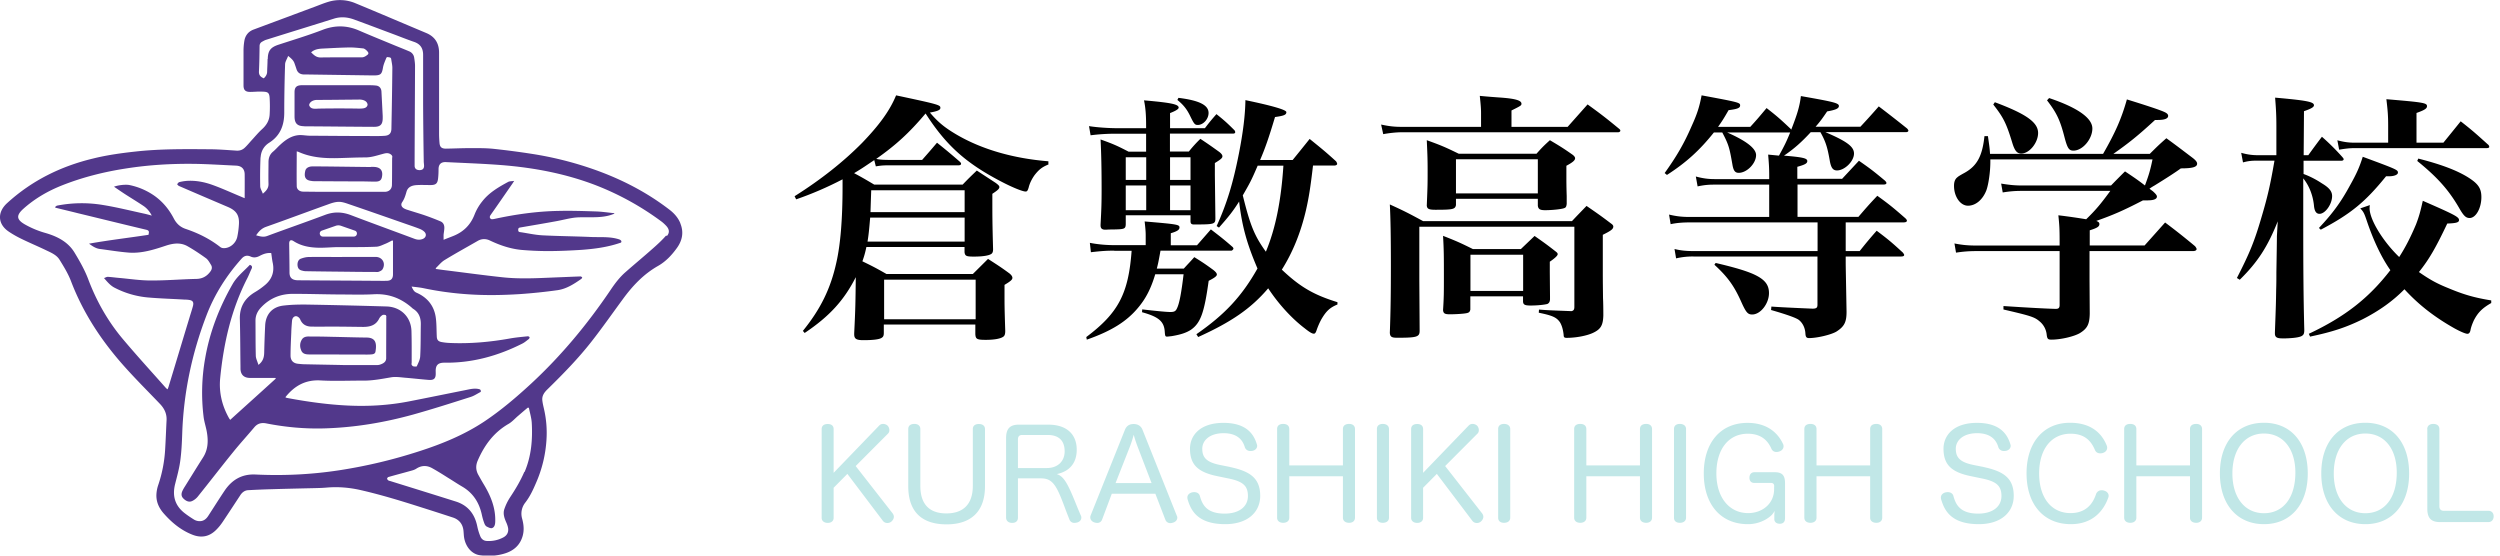 <svg width="261" height="58" fill="none" xmlns="http://www.w3.org/2000/svg"><g clip-path="url(#clip0_2375_217)"><path d="M31.78 13.177c-.745 0-1.03-.294-1.03-1.035V9.627c0-.501.197-.708.701-.73h6.926c.285 0 .58 0 .866.033.35.032.559.272.58.62l.132 2.56v.206c0 .676-.23.926-.91.926-1.205 0-6.07-.054-7.287-.054l.022-.011zm6.597-2.2c0-.457-.537-.62-.997-.577h-.329c-1.326.01-2.64.032-3.967.032-.307 0-.745.153-.81.534.142.49.646.381 1.095.37a125.02 125.02 0 014.044 0c.372 0 .854.022.953-.359h.011zM35.395 37.004h-3.09c-.35 0-.69-.043-.844-.392-.175-.392-.175-.795.055-1.165.175-.283.482-.327.79-.316.788 0 1.566.011 2.355.033 1.195.022 2.389.065 3.584.076.986 0 1.106.6.953 1.481-.044.24-.285.273-.493.283-.296.022-.592.011-.899.011h-2.4l-.01-.01zM35.714 26.822h3.496c.712 0 1.096.675.723 1.296-.077.12-.24.196-.383.25-.11.044-.252.033-.384.022-.69 0-1.38 0-2.071-.01-1.72-.022-3.452-.033-5.172-.066-.12 0-.241-.022-.351-.054-.318-.066-.46-.218-.504-.501-.044-.327.066-.654.34-.752.263-.098.558-.174.832-.174 1.162-.022 2.313 0 3.474 0v-.01zM38.717 17.424h.306c.702.022.998.392.844 1.089-.066.294-.24.435-.613.446-.274 0-.548 0-.822-.01-.209 0-.428-.011-.636-.011-1.655 0-3.32-.011-4.975-.022-.12 0-.241-.011-.35-.033-.625-.076-.735-.468-.603-1.034.065-.305.328-.425.602-.469.197-.032 5.337.055 6.258.055l-.011-.011z" fill="#52388B"/><path d="M71.032 23.315c-.24-.599-.668-1.067-1.172-1.448-2.543-1.95-5.37-3.354-8.405-4.367a36.227 36.227 0 00-5.863-1.427 85.683 85.683 0 00-4.044-.533c-.833-.087-1.665-.076-2.498-.076-.833 0-1.666.043-2.499.054-.46 0-.635-.174-.668-.62a11.891 11.891 0 01-.044-.883V9.953 5.51c0-.97-.405-1.666-1.326-2.058-2.465-1.035-4.931-2.091-7.408-3.115A4.137 4.137 0 0034.3.185c-.482.141-.942.337-1.414.512-2.137.795-4.262 1.59-6.4 2.385-.536.196-.854.588-.964 1.121a6.193 6.193 0 00-.098 1.002V8.92c0 .479.197.675.69.675.384 0 .767-.044 1.15-.033.625.022.855.022.888.686.033.566.033 1.133 0 1.699-.033.62-.317 1.11-.789 1.536-.394.359-.734.773-1.096 1.165-.23.25-.438.512-.69.751-.24.24-.537.349-.877.327-.887-.055-1.764-.13-2.651-.142-2.652-.021-5.293-.054-7.934.24-1.49.163-2.97.37-4.416.73-3.376.816-6.39 2.308-8.953 4.65-1.041.947-.998 2.188.164 2.973.45.304.942.577 1.447.816.81.392 1.643.74 2.454 1.133.526.25 1.107.49 1.414 1.002.438.707.887 1.437 1.183 2.21 1.271 3.344 3.211 6.273 5.578 8.92 1.194 1.339 2.466 2.602 3.704 3.898.46.479.734 1.023.701 1.71-.054 1.034-.087 2.08-.153 3.114a14.063 14.063 0 01-.723 3.67 3.59 3.59 0 00-.187 1.013c-.022.762.285 1.405.79 1.97.821.927 1.753 1.7 2.914 2.168.976.403 1.83.24 2.564-.512.253-.25.472-.533.669-.827.614-.915 1.216-1.84 1.819-2.756.197-.305.471-.522.855-.533a86.288 86.288 0 012.367-.098c1.457-.044 2.915-.076 4.372-.11.482-.01.975-.021 1.458-.064 1.183-.099 2.345 0 3.495.26 2.104.48 4.175 1.112 6.225 1.765 1.14.36 2.29.73 3.419 1.1.635.207 1.019.653 1.106 1.328.033.284.033.578.088.86.186.937.833 1.656 1.655 1.754.876.109 1.753.076 2.608-.196.931-.294 1.578-.882 1.84-1.84.165-.61.1-1.198-.065-1.797a1.862 1.862 0 01.318-1.645c.493-.631.822-1.34 1.129-2.058a13.163 13.163 0 001.095-4.465c.077-1.11-.01-2.21-.263-3.3-.065-.282-.131-.555-.164-.849-.066-.512.22-.871.559-1.198 1.622-1.59 3.21-3.212 4.602-4.998 1.118-1.427 2.16-2.919 3.233-4.378 1.008-1.383 2.159-2.613 3.671-3.474.811-.457 1.447-1.132 1.984-1.884.558-.773.734-1.633.361-2.548v-.022zM27.933 6.163c0 .436-.033.883-.044 1.318 0 .294-.153.512-.35.697-.329-.141-.526-.327-.504-.73.043-.882.054-1.764.065-2.635 0-.207.088-.36.263-.457.143-.077.285-.164.439-.207 2.356-.74 4.7-1.46 7.057-2.2.723-.229 1.413-.163 2.104.087 1.435.523 2.86 1.067 4.295 1.601.658.25 1.316.512 1.984.74.658.23.931.676.931 1.35v5.13c.011 1.993.033 3.986.066 5.979 0 .163.033.315.033.479 0 .305-.164.446-.471.446-.318 0-.504-.152-.515-.435v-.708c.01-3.245.033-6.49.044-9.725 0-.283-.044-.577-.088-.86a.835.835 0 00-.504-.665c-.482-.206-.975-.402-1.458-.598-1.26-.523-2.53-1.035-3.791-1.58-1.271-.555-2.52-.577-3.836-.065-1.5.577-3.035 1.035-4.558 1.536-.844.272-1.129.631-1.14 1.513l-.022-.01zm10.531-.61s-.022.099-.055.131c-.186.153-.383.305-.657.305-1.425 0-2.86-.01-4.285.011-.46 0-.701-.261-.986-.534.383-.348.855-.38 1.326-.402.91-.044 1.819-.098 2.728-.11.46 0 .921.055 1.37.099.187.01.537.337.56.5zM27.21 16.444c.033-.653.34-1.197.898-1.546 1.162-.74 1.568-1.83 1.568-3.136 0-1.677.032-3.354.087-5.031 0-.283.197-.556.318-.893.307.25.548.446.657.751.077.218.154.436.22.643.12.37.394.533.767.544h.383l6.75.098h.154c.734 0 .855-.12.975-.838.066-.349.22-.676.351-1.002.011-.044.11-.087.153-.076.132.043.33 0 .351.217.044.305.12.621.12.926a598.613 598.613 0 01-.098 6.294c0 .501-.208.752-.712.784-.614.044-1.239.022-1.863.022-1.973 0-3.956-.021-5.929-.032-.361 0-.734-.077-1.095-.066-.822.044-1.447.49-2.028 1.024-.252.229-.471.49-.734.708-.35.294-.471.675-.471 1.1 0 .751-.022 1.502 0 2.265.01.446-.23.718-.592 1.023-.099-.283-.263-.522-.274-.773a46.856 46.856 0 01.033-3.038l.011.033zm13.73-.021c-.01.958 0 1.916-.021 2.864 0 .457-.307.74-.767.74h-6.027c-.822 0-1.655-.01-2.477-.021-.362 0-.668-.23-.668-.567-.022-1.198 0-2.395 0-3.637.076.022.142.033.208.065 1.271.567 2.608.665 3.967.643.997-.022 1.994-.076 2.991-.076.603 0 1.151-.185 1.72-.338.286-.076.57-.185.867-.022.142.087.23.175.23.349h-.022zm-13.15 7.252c2.16-.762 4.307-1.568 6.466-2.34.35-.131.723-.251 1.085-.262.329-.011.669.098.986.207 2.006.686 4 1.383 5.995 2.08.493.174.997.337 1.49.533.175.066.361.175.493.305.274.273.164.632-.208.762-.274.099-.526.077-.8-.021-2.214-.828-4.438-1.634-6.641-2.472-.931-.36-1.82-.381-2.75-.022-1.995.751-4.011 1.448-6.006 2.189-.405.152-.756.043-1.161-.066.285-.424.58-.73 1.052-.893zm15.167 10.869c-.055-1.47-1.129-2.505-2.597-2.549a681.874 681.874 0 00-8.208-.196c-.844-.01-1.687 0-2.52.099-1.195.12-1.896.903-1.95 2.101-.045.937-.077 1.873-.1 2.82-.01.48-.12.905-.602 1.275-.099-.349-.263-.643-.274-.948-.033-1.23-.022-2.45-.033-3.68 0-.556.23-1.013.614-1.405.91-.948 2.038-1.394 3.342-1.383 1.589 0 3.189.054 4.778.065 1.205 0 2.41.044 3.605-.022 1.556-.087 2.871.414 4.01 1.427.034.033.078.076.121.098.603.381.8.947.79 1.623-.023 1.121 0 2.232-.066 3.354-.022.348-.209.686-.351 1.012-.022.055-.241.033-.362.011-.066-.01-.142-.098-.175-.163-.033-.076 0-.163 0-.25 0-1.09.01-2.19-.022-3.278v-.011zm-2.63-1.46c0 1.438-.01 2.875-.01 4.313 0 .381-.297.566-.702.686-.132.033-.274.033-.406.033h-3.134c-1.446-.033-2.849-.055-4.252-.087-.208 0-.427-.022-.635-.044-.548-.033-.855-.327-.855-.871 0-.795.044-1.59.077-2.385.01-.403.044-.806.076-1.22.022-.218.1-.414.33-.49.175-.054.438.109.536.349.22.511.625.718 1.15.73.746.01 1.502 0 2.247 0 1.052 0 2.093.021 3.145.032.724 0 1.348-.153 1.699-.882a.923.923 0 01.35-.36c.066-.043.209-.021.307 0 .044.011.088.12.088.186l-.011.01zm.701-4.443c0 .447-.197.665-.646.675-.395.011-.778 0-1.173 0-2.652-.021-5.315-.032-7.966-.054-.099 0-.209 0-.307-.01-.482-.055-.702-.295-.712-.774 0-1.013-.022-2.026-.033-3.05 0-.337.175-.435.449-.26.8.522 1.698.675 2.63.696.657.011 1.315-.054 1.961-.065h1.272c.931 0 1.873 0 2.805-.043.329-.022.647-.197.953-.316.23-.098.45-.218.68-.338a.22.22 0 01.087.044v3.495zm-7.43-4.563l1.47-.511a.833.833 0 01.514 0l1.468.512c.34.12.253.62-.11.62h-3.232c-.361 0-.45-.5-.11-.62zM17.49 40.642c-.066-.054-.11-.076-.153-.12-1.524-1.72-3.08-3.42-4.56-5.183-1.555-1.863-2.728-3.953-3.582-6.23-.362-.947-.877-1.85-1.403-2.722-.68-1.132-1.797-1.699-3.025-2.058a9.592 9.592 0 01-2.158-.893c-.899-.512-.932-.947-.176-1.633C3.64 20.723 5.02 19.928 6.51 19.34c2.126-.838 4.34-1.394 6.586-1.742 2.4-.381 4.81-.523 7.232-.49 1.447.022 2.893.12 4.34.185.559.033.865.349.876.893.011.817 0 1.644 0 2.505a6.557 6.557 0 01-.34-.142c-1.03-.425-2.038-.893-3.079-1.263-.832-.294-1.71-.458-2.608-.403a4.908 4.908 0 00-.8.13c-.087.022-.153.142-.23.218.066.066.12.153.197.185 1.71.741 3.42 1.47 5.129 2.2.877.381 1.194.882 1.129 1.83a8.718 8.718 0 01-.176 1.307c-.164.686-.8 1.176-1.424 1.154a.593.593 0 01-.351-.12c-1.085-.85-2.301-1.448-3.594-1.884-.592-.196-.976-.566-1.25-1.089-.515-.99-1.205-1.818-2.136-2.45a7.01 7.01 0 00-2.499-1.046c-.373-.076-1.162 0-1.61.175.449.305.843.577 1.248.838.614.392 1.239.774 1.841 1.176.362.25.647.588.855 1.002-.23-.065-.471-.13-.701-.185-1.469-.316-2.926-.686-4.416-.926a13.424 13.424 0 00-4.756.066c-.077.01-.143.098-.22.141 0 .022.022.055.033.077.779.196 1.568.38 2.346.577 2.389.577 4.766 1.165 7.155 1.731.351.088.252.284.22.523-2.06.316-4.143.555-6.214.926.362.261.701.5 1.14.555 1.019.13 2.038.305 3.057.381 1.337.087 2.586-.316 3.836-.73.756-.25 1.512-.348 2.224.044.68.381 1.326.817 1.962 1.274.219.164.361.436.515.686.142.23.11.458-.055.686-.362.501-.833.774-1.48.784-1.588.033-3.177.175-4.777.164-1.063 0-2.137-.164-3.2-.262-.428-.032-.844-.098-1.271-.12-.11 0-.23.077-.384.131.362.414.658.774 1.096 1.002a9.344 9.344 0 003.529 1.024c1.249.109 2.498.142 3.747.218.165 0 .33.01.483.032.416.055.536.24.427.654-.11.414-.252.827-.373 1.241-.723 2.374-1.435 4.76-2.159 7.133-.032.11-.076.207-.12.327v-.022zm37.247 8.625c-.405.947-.931 1.819-1.501 2.679a5.51 5.51 0 00-.58 1.198c-.165.479 0 .947.196 1.394.088.196.165.413.198.62.054.425-.132.752-.504.948a3.236 3.236 0 01-1.743.37c-.329-.022-.559-.218-.668-.512a5.665 5.665 0 01-.307-1.013c-.263-1.285-.964-2.188-2.236-2.591-2.279-.719-4.558-1.427-6.838-2.135-.076-.021-.153-.032-.219-.076-.054-.044-.12-.12-.12-.174 0-.066.076-.153.131-.174.8-.23 1.6-.436 2.411-.665.164-.043.329-.098.471-.185.537-.36 1.085-.392 1.644-.098.57.316 1.129.664 1.677 1.013.504.305.986.631 1.49.926 1.162.675 1.797 1.688 2.071 2.973.066.304.154.61.263.892.044.12.132.262.241.316.175.087.417.218.57.153.241-.087.307-.36.318-.643.055-1.48-.493-2.766-1.238-3.986-.176-.294-.34-.588-.505-.882-.285-.49-.317-.99-.087-1.524.69-1.601 1.676-2.951 3.232-3.844.373-.218.669-.567 1.009-.85.328-.283.657-.566.986-.838.044 0 .077.01.12.022.099.522.263 1.034.296 1.557.099 1.753-.044 3.485-.745 5.129h-.033zm14.805-24.677c-.416.48-.888.915-1.359 1.329-.942.838-1.918 1.644-2.871 2.483-.625.544-1.118 1.198-1.578 1.884-2.4 3.55-5.117 6.828-8.263 9.746-1.556 1.438-3.166 2.81-4.93 3.986-2.072 1.372-4.351 2.309-6.707 3.071a53.165 53.165 0 01-8.394 2.004c-2.904.446-5.83.588-8.767.446-1.414-.065-2.444.545-3.21 1.666-.593.883-1.151 1.775-1.732 2.668-.22.338-.526.567-.954.534a1.137 1.137 0 01-.504-.152c-.372-.23-.745-.48-1.084-.752-.965-.795-1.206-1.808-.9-2.995.198-.784.417-1.568.527-2.374.131-.947.175-1.905.208-2.864.143-4.258 1.008-8.363 2.531-12.338.844-2.21 2.093-4.17 3.672-5.935.273-.305.58-.381.953-.207.318.142.614.087.91-.065.372-.196.756-.349 1.227-.305.055.348.087.708.164 1.056.175.882-.077 1.634-.745 2.222a7.73 7.73 0 01-1.14.816c-1.063.643-1.589 1.547-1.556 2.8.044 1.643.044 3.288.066 4.932v.284c.033.598.362.914.975.925h2.663c.022.022.033.044.055.065-1.578 1.438-3.167 2.864-4.767 4.313-.055-.076-.088-.12-.12-.174-.746-1.318-1.074-2.734-.921-4.226.362-3.637 1.162-7.154 2.85-10.432.153-.305.273-.632.426-.948.088-.185.044-.326-.186-.403-.613.654-1.348 1.21-1.808 2.026-1.402 2.45-2.4 5.042-2.87 7.819a20.559 20.559 0 00-.154 5.968c.065.588.274 1.154.361 1.731.143.893.099 1.775-.416 2.57-.636 1.002-1.26 2.015-1.885 3.017a3.939 3.939 0 00-.263.468c-.131.283-.142.555.099.795.252.25.57.425.92.261.23-.109.46-.294.614-.5 1.227-1.525 2.422-3.083 3.66-4.607.712-.882 1.48-1.72 2.213-2.592.34-.403.746-.5 1.25-.403 1.983.392 3.989.577 6.016.523 3.156-.087 6.246-.6 9.282-1.438 2.027-.566 4.032-1.208 6.048-1.85.373-.12.713-.36 1.041-.524.033-.207-.054-.261-.197-.294-.47-.109-.92.011-1.359.098-2.016.403-4.032.817-6.049 1.21-2.06.391-4.13.511-6.224.413-2.126-.098-4.23-.392-6.323-.784-.076-.011-.142-.033-.219-.055 0-.032-.01-.054 0-.065.931-1.154 2.071-1.808 3.638-1.72 1.502.087 3.014.01 4.526.021.964 0 1.907-.185 2.86-.348.46-.077.953 0 1.425.043.832.066 1.654.164 2.487.229.57.044.756-.163.734-.73v-.098c-.032-.707.23-.98.943-.969 2.87.033 5.556-.708 8.098-1.993.241-.12.45-.305.668-.468.055-.044.11-.152.088-.196-.022-.054-.131-.109-.197-.098-.625.065-1.25.12-1.863.229-2.06.37-4.131.555-6.224.468a6.274 6.274 0 01-.91-.098c-.373-.076-.482-.25-.493-.62-.033-.687-.011-1.373-.12-2.048-.198-1.176-.9-2.004-1.995-2.483-.274-.12-.372-.338-.515-.642.438.054.822.087 1.205.163a33.34 33.34 0 004.647.642c1.84.131 3.682.098 5.512-.021a57.139 57.139 0 003.857-.403c.953-.131 1.742-.654 2.51-1.187.043-.033.065-.11.087-.164-.066-.032-.12-.087-.186-.087-.92.033-1.841.076-2.762.11-1.797.075-3.594.173-5.391-.023-2.038-.218-4.066-.5-6.104-.751-.274-.033-.537-.076-.81-.109-.023-.022-.034-.055-.056-.076.307-.283.57-.632.921-.85 1.14-.697 2.312-1.34 3.463-2.003.427-.25.866-.25 1.293-.044 1.052.5 2.148.871 3.31.98.909.076 1.818.12 2.728.12 1.183 0 2.367-.055 3.55-.13 1.326-.099 2.641-.273 3.913-.698.11-.032.263-.054.208-.218-.022-.076-.132-.141-.22-.174-.953-.316-1.961-.207-2.936-.25-1.699-.076-3.386-.087-5.085-.175-.789-.043-1.567-.228-2.345-.337-.164-.022-.175-.13-.175-.25 0-.153.065-.207.208-.23 1.25-.217 2.498-.424 3.737-.653.613-.109 1.216-.272 1.819-.359.449-.065.898-.055 1.348-.055.854 0 1.72.022 2.553-.239.11-.033.208-.076.307-.109.022 0 .033-.033.087-.076-.668-.066-1.293-.163-1.928-.185-1.315-.044-2.641-.087-3.956-.055-2.258.044-4.471.36-6.674.839-.11.022-.274.054-.35 0-.143-.098-.154-.24-.033-.414.767-1.089 1.523-2.189 2.279-3.278.044-.065.088-.142.186-.283-.252.044-.471.022-.635.109-1.008.544-1.995 1.121-2.707 2.036a5.238 5.238 0 00-.8 1.372c-.405 1.046-1.107 1.765-2.137 2.2-.34.142-.68.261-1.096.436v-.523c.022-.218.066-.436.077-.653.022-.338-.088-.632-.427-.763a28.046 28.046 0 00-1.59-.61c-.602-.206-1.216-.38-1.818-.577a1.908 1.908 0 01-.373-.152c-.263-.153-.362-.392-.197-.643.24-.348.35-.718.46-1.11.164-.545.647-.665 1.14-.686.449-.022.898 0 1.358 0 .57 0 .746-.164.8-.73.033-.305.044-.61.044-.915 0-.512.252-.773.767-.751 1.962.098 3.913.163 5.863.316 3.364.272 6.652.892 9.819 2.112a29.307 29.307 0 016.772 3.736c.197.141.383.315.548.49.318.348.383.696.077 1.056l-.088-.044z" fill="#52388B"/><path d="M109.474 17.163c-.712.294-1.008.544-1.457 1.11-.274.382-.515.84-.625 1.307-.109.349-.164.414-.329.414-.306 0-1.369-.435-2.378-.958-3.802-1.96-5.884-3.812-8.054-7.188-1.698 2.015-3.09 3.29-5.15 4.738.328.087.843.109 1.37.109h3.418a92.366 92.366 0 001.556-1.797c1.041.838 1.37 1.11 2.378 1.982.11.108.132.163.132.217 0 .11-.11.164-.274.164h-7.31c-.525 0-.8.022-1.314.109l-.165-.654c-.854.567-1.183.817-2.104 1.361.767.414 1.041.567 2.104 1.198h9.227c.625-.653.822-.838 1.48-1.47.657.436 1.337.872 1.994 1.307.241.185.362.294.362.414 0 .185-.187.348-.734.708 0 2.559 0 2.886.076 5.793 0 .25-.055.381-.164.468-.241.186-.91.294-1.83.294-.789 0-.932-.054-.986-.457v-.544H90.451c-.132.62-.22.925-.417 1.492 1.008.49 1.337.653 2.52 1.328h9.008l1.589-1.579c1.008.654 1.315.839 2.247 1.525.219.185.296.326.296.457 0 .185-.187.349-.822.73v1.002c0 1.165 0 1.383.076 3.811 0 .294-.054.468-.164.566-.252.218-.91.36-1.863.36s-1.063-.087-1.096-.6V33.88H92.27v.871c0 .272-.055.403-.187.49-.219.185-.876.272-1.94.272-.734 0-.964-.13-.964-.62v-.11c.132-2.69.132-3.18.165-5.847-1.228 2.417-2.74 4.084-5.337 5.826l-.186-.218c1.83-2.254 2.904-4.41 3.506-7.187.417-1.852.636-4.487.636-7.841v-.795a35.386 35.386 0 01-4.843 2.09l-.165-.326c2.762-1.742 5.096-3.594 7.035-5.554 1.808-1.873 2.904-3.376 3.562-4.976 4.438.947 4.624 1.002 4.624 1.306 0 .218-.274.349-1.096.49.855 1.002 1.513 1.547 2.762 2.287 2.63 1.547 5.939 2.505 9.61 2.8v.293l.022.033zm-18.629 5.554c-.11 1.328-.164 1.818-.274 2.504h10.137v-2.504h-9.863zm9.863-.567v-2.287h-9.753a695.22 695.22 0 00-.077 2.287h9.83zm-8.406 11.184h9.556v-4.138h-9.556v4.138zM116.356 26.169c-.822 0-1.337.032-2.466.163l-.109-.98c.822.163 1.698.24 2.575.24h3.255v-1.035c0-.327-.022-.653-.11-1.438 3.452.294 3.638.327 3.638.632 0 .24-.241.403-.909.599v1.252h2.739c.49-.559.972-1.11 1.447-1.655.986.762 1.282.98 2.246 1.819.088.076.11.163.11.185 0 .076-.132.218-.219.218h-7.397c-.219 1.22-.241 1.306-.384 1.873h2.816c.461-.512.636-.675 1.096-1.198.877.544 1.151.73 1.973 1.328.274.218.383.36.383.49 0 .164-.252.349-.854.654-.461 3.343-.844 4.41-1.863 5.118-.461.294-1.008.49-1.973.654-.164.021-.46.054-.493.054-.197 0-.219-.055-.252-.457-.055-1.111-.603-1.601-2.378-2.091l.022-.294c1.585.181 2.561.272 2.926.272.416 0 .57-.076.712-.403.252-.523.46-1.688.68-3.54h-2.959c-.439 1.47-.965 2.505-1.754 3.453-1.205 1.47-2.816 2.472-5.391 3.376l-.055-.272c3.342-2.505 4.405-4.52 4.734-9.006h-1.83l.044-.011zm1.173-3.649v.893c-.022.49-.132.523-1.337.545-.165 0-.417 0-.713.022h-.087c-.329 0-.493-.13-.493-.436v-.109c.087-1.6.109-2.254.109-3.648 0-2.123-.033-3.724-.109-5.227 1.315.468 1.731.653 2.925 1.274h1.83v-1.873h-2.98a20.58 20.58 0 00-2.817.163l-.164-.958c.767.13 2.06.218 2.981.218h2.98v-.24c0-1.089-.054-1.873-.219-2.668 2.871.25 3.617.414 3.617.762 0 .146-.3.335-.899.567v1.579h3.638c.515-.675.68-.871 1.206-1.47.843.675 1.117.925 1.884 1.688a.423.423 0 01.077.185c0 .109-.077.163-.241.163h-6.575v1.873h1.972a13.3 13.3 0 011.206-1.328c.855.566 1.129.762 1.918 1.328.274.196.383.36.383.49 0 .185-.164.327-.789.708v1.274l.055 4.487c0 .631-.11.653-2.301.653-.219-.021-.296-.109-.296-.36v-.598h-6.761v.043zm2.136-6.098h-2.136v2.363h2.136v-2.363zm0 2.94h-2.136v2.581h2.136v-2.58zm4.625-2.94h-2.137v2.363h2.137v-2.363zm0 2.94h-2.137v2.581h2.137v-2.58zm-1.26-9.147c2.191.272 3.145.762 3.145 1.579 0 .631-.548 1.252-1.129 1.252-.296 0-.384-.109-.734-.816-.384-.817-.734-1.253-1.392-1.797l.11-.218zm14.048 7.078c-.274 2.342-.438 3.344-.734 4.65-.548 2.342-1.37 4.378-2.52 6.208 1.917 1.818 3.342 2.635 5.807 3.397v.24c-.789.327-1.172.675-1.698 1.579a7.618 7.618 0 00-.493 1.143c-.088.25-.165.327-.274.327-.165 0-.417-.13-.932-.544-1.369-1.035-2.761-2.56-3.835-4.193-1.808 2.123-3.835 3.506-7.309 5.086l-.187-.294c2.959-2.048 4.734-3.943 6.378-6.861-1.096-2.56-1.611-4.378-1.917-6.991-.658 1.034-1.063 1.546-2.104 2.722l-.242-.163c1.096-2.418 1.721-4.52 2.324-7.569.438-2.232.657-4.03.679-5.576 2.849.596 4.274 1.013 4.274 1.253 0 .272-.219.38-1.184.512-.657 2.2-1.041 3.288-1.556 4.486h3.397c.563-.69 1.155-1.423 1.775-2.2 1.206.98 1.589 1.275 2.762 2.342.055.087.11.196.11.272 0 .076-.132.163-.274.163h-2.247v.011zm-5.775 0c-.679 1.58-.789 1.765-1.556 3.104.767 3.104 1.205 4.214 2.411 5.88 1.008-2.417 1.589-5.303 1.83-8.984h-2.685zM163.662 13.243l2.082-2.342c1.458 1.057 1.918 1.416 3.31 2.56.088.076.109.13.109.185 0 .087-.109.163-.241.163h-22.596c-.57 0-1.337.087-1.917.196l-.22-1.002c.844.185 1.425.24 2.104.24h8.329v-1.438c0-.457-.033-.871-.132-1.797.877.087 1.534.131 1.973.164 1.665.109 2.378.294 2.378.653 0 .185-.055.218-1.041.708v1.71h5.862zm.439 9.855c.635-.675.854-.893 1.534-1.6 1.15.794 1.501 1.034 2.575 1.85.164.11.219.218.219.294 0 .273-.219.436-1.096.872V28.4c0 .567 0 .817.022 2.723.022.45.033 1.056.033 1.819-.033 1.034-.274 1.437-1.096 1.818-.635.294-1.753.512-2.739.512-.219 0-.307-.054-.307-.294-.055-.544-.186-1.002-.384-1.329-.361-.522-.789-.707-2.213-1.001l.022-.327c1.008.076 1.15.076 3.397.163.219-.054.296-.163.296-.457v-8.353h-16.186v5.554l.033 5.303c0 .654-.296.73-2.378.73-.548 0-.712-.109-.734-.523.088-2.34.11-4.247.11-7.024 0-2.94-.033-4.922-.11-6.37 1.556.708 2.027.958 3.474 1.742h15.528v.011zm-3.693-7.046c.581-.653.767-.838 1.402-1.415 1.041.62 1.37.816 2.378 1.524.165.13.252.25.252.36 0 .217-.252.435-.909.784v1.437c0 .055 0 .762.033 1.71v.838c-.033.273-.088.382-.252.436-.241.109-1.26.218-1.995.218-.548 0-.712-.11-.767-.458v-.73h-8.547v.654c-.088.436-.307.49-2.137.49-.68 0-.877-.087-.91-.435.088-2.146.088-2.255.088-3.725 0-1.252-.033-1.873-.088-3.103 1.513.544 1.94.73 3.343 1.415h8.109zm-1.644 9.965l1.446-1.383c1.009.707 1.315.925 2.247 1.655.131.109.164.163.164.25 0 .145-.274.407-.822.784v1.09l.022 2.558v.294c-.022.273-.109.382-.274.469-.274.076-.986.163-1.753.163-.603 0-.767-.087-.789-.414v-.544h-5.501v1.383c-.055.24-.131.327-.438.381-.274.054-1.041.109-1.699.109-.515 0-.679-.076-.712-.436.088-1.328.088-1.873.088-3.484 0-2.037 0-2.745-.088-4.27 1.392.545 1.808.73 3.123 1.384h4.986v.01zm-6.761-5.827h8.547v-3.56h-8.547v3.56zm1.512 10.183h5.501v-3.78h-5.501v3.78zM192.298 18.687l1.775-1.905c1.205.838 1.556 1.11 2.707 2.069.109.109.164.185.164.25 0 .11-.11.164-.296.164h-8.986v3.375h6.356c.844-.98 1.096-1.274 1.973-2.2 1.315.948 1.698 1.275 2.925 2.342.11.109.165.185.165.25 0 .131-.132.186-.362.186h-6.027v2.994h1.458a45.51 45.51 0 011.775-2.123c1.26.947 1.611 1.252 2.739 2.287.077.109.132.185.132.24 0 .108-.11.163-.329.163h-5.775v.707c0 .36.055 3.05.088 5.064 0 1.09-.241 1.547-1.063 2.07-.548.326-2.006.675-2.849.675-.274 0-.362-.11-.384-.49-.033-.567-.274-1.068-.657-1.383-.256-.218-1.231-.57-2.926-1.057l.033-.36c.767.059 2.199.131 4.295.219.417 0 .515-.11.515-.414v-5.031h-12.93a7.42 7.42 0 00-1.83.196l-.165-.98c.658.163 1.227.217 2.006.217h12.93v-2.994h-13.259c-.855 0-1.458.054-2.082.185l-.165-1.002c.822.196 1.392.25 2.214.25h8.241v-3.376h-5.754c-.657 0-1.117.055-1.72.186l-.186-1.035c.679.185 1.26.272 1.939.272h5.721v-.38c0-.818-.033-1.253-.11-2.179l1.129.109c.602-1.089.767-1.438 1.172-2.418h-6.575c1.973.872 3.014 1.656 3.014 2.364 0 .87-.965 1.85-1.808 1.85-.384 0-.548-.217-.658-.838-.307-1.764-.383-2.09-1.063-3.376h-.876c-1.48 1.852-2.872 3.126-4.899 4.433l-.241-.196c1.227-1.71 2.027-3.071 2.816-4.9.581-1.275.822-2.037 1.041-3.213 3.945.73 4.022.762 4.022 1.056 0 .272-.307.381-1.205.49-.515.904-.713 1.198-1.096 1.742h3.364c.767-.838.986-1.11 1.699-1.96 1.15.893 1.479 1.198 2.52 2.178l.055.076c.624-1.6.876-2.417 1.008-3.506 3.419.599 3.967.73 3.967 1.034 0 .273-.362.414-1.227.567-.516.762-.713 1.034-1.206 1.6h4.679a82.215 82.215 0 001.918-2.123 138.774 138.774 0 012.959 2.309c.087.108.131.163.131.217 0 .11-.109.164-.274.164h-8.383c2.225.958 2.981 1.503 2.981 2.232 0 .817-.986 1.764-1.775 1.764-.439 0-.636-.294-.767-1.089-.242-1.383-.439-1.96-.965-2.907h-1.008c-.986 1.067-1.753 1.742-2.794 2.45 1.972.163 2.432.272 2.432.566 0 .25-.252.381-1.041.6v1.252h4.625l.033.021zm-13.172 8.767c2.082.49 3.035.795 3.802 1.11 1.26.545 1.754 1.111 1.754 2.037 0 1.089-.877 2.232-1.754 2.232-.438 0-.624-.185-1.096-1.22-.767-1.742-1.446-2.69-2.849-3.974l.132-.185h.011zM223.878 25.646l2.159-2.417a72.024 72.024 0 013.123 2.472c.11.13.165.25.165.294 0 .13-.132.217-.384.217h-10.794v3.05l.022 3.484c-.022 1.09-.241 1.547-1.041 2.037-.603.348-1.972.675-2.959.675-.361 0-.438-.076-.493-.512a2.067 2.067 0 00-.767-1.415c-.515-.436-.931-.567-3.748-1.22v-.36c2.535.167 4.333.265 5.392.294h.088c.273 0 .383-.108.383-.402v-5.63h-8.657c-.822 0-1.446.054-2.159.163l-.164-.959c.822.164 1.446.218 2.323.218h8.657V25.2c0-1.416-.033-1.743-.131-2.723.927.109 1.895.247 2.904.414.986-.958 1.512-1.58 2.52-2.962h-9.26c-.734 0-1.315.054-1.972.163l-.165-.925c.822.13 1.37.196 2.104.196h9.37a88.94 88.94 0 011.457-1.47c1.096.73 1.447.98 2.082 1.47.384-1.035.548-1.547.789-2.723h-16.93v.24c0 1.067-.187 2.363-.417 2.994-.383.98-1.118 1.601-1.918 1.601-.799 0-1.457-.947-1.457-2.069 0-.435.11-.73.384-.925.051-.059.288-.204.712-.436 1.315-.73 1.863-1.764 2.082-3.833h.362c.131.925.186 1.252.219 1.851h11.802c1.282-2.232 1.918-3.67 2.487-5.685 1.94.6 3.507 1.111 3.945 1.329.241.109.362.24.362.381 0 .305-.384.436-1.129.436h-.241c-1.83 1.688-2.761 2.417-4.35 3.539h3.802c.734-.73.965-.958 1.732-1.633 1.227.892 1.611 1.197 2.794 2.09.307.25.416.414.416.567 0 .348-.46.49-1.698.49-.511.377-1.432.976-2.762 1.796a5.607 5.607 0 00-.515.327l.362.273c.274.25.416.413.416.544 0 .272-.328.403-1.041.403h-.416c-2.104 1.089-3.123 1.524-4.876 2.145.241.087.328.185.328.327 0 .272-.252.414-1.008.653v1.58h5.72l-.011.021zm-15.615-14.974c3.254 1.22 4.515 2.091 4.515 3.213 0 1.002-.899 2.145-1.754 2.145-.438 0-.679-.272-.931-1.089-.636-2.09-.932-2.668-1.995-4.029l.165-.24zm5.665-.435c2.981 1.002 4.515 2.09 4.515 3.18 0 1.089-1.008 2.308-1.972 2.308-.461 0-.625-.217-.932-1.383-.46-1.796-.822-2.559-1.83-3.866l.219-.24zM240.985 16.205a74.38 74.38 0 011.424-1.928 24.32 24.32 0 012.137 2.124c.088.108.132.163.132.217 0 .11-.11.164-.241.164h-3.945v1.383c.602.218 1.26.544 1.917.98.768.457 1.063.838 1.063 1.329 0 .838-.712 1.85-1.315 1.85-.328 0-.526-.25-.58-.87-.11-1.09-.515-2.091-1.118-2.832v4.541c0 5.086.022 7.895.109 11.293 0 .294-.054.458-.164.545-.186.196-.8.294-1.775.326h-.362c-.57 0-.767-.13-.767-.522v-.11c.11-2.961.11-3.048.132-4.464.022-.62.022-1.198.022-1.797.032-1.96.054-3.267.054-3.779l.088-1.546c-1.063 2.668-2.104 4.269-3.967 6.098l-.296-.185c1.337-2.613 1.83-3.811 2.575-6.37.636-2.146.91-3.344 1.348-5.881h-1.676c-.658 0-1.009.022-1.611.185l-.187-1.002c.658.185 1.151.25 1.809.25h1.863V13.21c0-1.144-.033-1.764-.132-3.017 3.288.294 4.055.436 4.055.795 0 .186-.252.349-1.041.621l-.033 4.596h.493-.011zm6.432 5.194c-.032.163-.032.272-.032.349 0 1.165 1.391 3.452 3.09 5.085.635-.98 1.205-2.09 1.753-3.397.307-.795.46-1.34.712-2.473 3.365 1.47 3.781 1.688 3.781 2.015 0 .25-.307.327-1.227.36-1.184 2.504-1.918 3.778-2.959 5.063 1.172.817 1.918 1.22 3.09 1.688 1.611.676 2.762 1.002 4.46 1.274v.273c-.909.522-1.37.958-1.808 1.797-.164.359-.296.707-.351 1.001-.054.294-.164.414-.328.414-.198 0-.713-.218-1.348-.566-2.159-1.22-3.781-2.505-5.227-4.084-1.228 1.253-2.652 2.255-4.351 3.126-1.698.838-3.156 1.328-5.501 1.818l-.131-.294c3.747-1.764 6.246-3.702 8.514-6.643-.931-1.328-1.775-3.103-2.487-5.227-.241-.708-.329-.893-.658-1.22l1.008-.348v-.01zm-5.314 2.396c1.402-1.492 2.279-2.668 3.232-4.432.735-1.307 1.008-1.96 1.337-2.995 3.529 1.307 3.671 1.361 3.671 1.655 0 .218-.383.381-.931.381h-.307c-2.159 2.668-3.671 3.92-6.816 5.576l-.197-.185h.011zm12.985-8.897c.621-.762 1.224-1.507 1.808-2.233 1.282 1.002 1.644 1.34 2.817 2.396.109.076.164.185.164.272 0 .088-.11.131-.274.131H245.85c-.58 0-.986.055-1.643.163l-.187-.98c.713.185 1.184.25 1.83.25h3.474v-1.796c0-1.089-.055-1.634-.186-2.744 3.857.326 4.241.38 4.241.73 0 .25-.274.413-1.096.707v3.104h2.805zm-2.63 1.655c2.356.6 3.945 1.198 5.118 1.906 1.15.708 1.479 1.198 1.479 2.123 0 1.144-.57 2.178-1.227 2.178-.384 0-.625-.217-1.118-1.089-1.096-1.873-2.246-3.158-4.35-4.867l.109-.25h-.011z" fill="black"/><path d="M93.2 53.611c.077.11.12.218.12.338 0 .196-.12.392-.284.523a.659.659 0 01-.395.13.583.583 0 01-.46-.217l-3.715-4.912-1.435 1.449v3.136c0 .348-.264.533-.614.533s-.636-.185-.636-.533V44.8c0-.37.263-.533.636-.533.372 0 .614.174.614.533v4.563l4.755-4.933a.55.55 0 01.406-.174c.153 0 .318.054.438.152.143.12.22.316.22.501 0 .13-.044.262-.132.349l-3.386 3.397 3.879 4.966-.011-.01zM94.822 44.79c0-.37.263-.533.647-.533.34 0 .614.174.614.533v5.935c0 1.917.942 2.875 2.717 2.875 1.775 0 2.762-.969 2.762-2.885V44.8c0-.37.263-.533.635-.533.373 0 .636.174.636.533v5.968c0 2.581-1.403 3.975-4.011 3.975s-4-1.34-4-3.975v-5.978zM112.848 53.818c.022.076.044.142.044.218 0 .25-.175.447-.438.512a1.29 1.29 0 01-.285.043.54.54 0 01-.515-.337l-.329-.839c-.942-2.548-1.315-3.474-2.63-3.474h-2.422v4.106c0 .37-.252.544-.602.544-.351 0-.636-.185-.636-.566V45.75c0-1.002.406-1.416 1.337-1.416h3.079c1.907 0 2.959 1.002 2.959 2.614 0 1.502-.855 2.286-2.082 2.548.789.24 1.205 1.11 2.181 3.55l.328.773h.011zm-3.55-4.955c1.118 0 1.852-.697 1.852-1.742 0-1.11-.603-1.71-1.775-1.71h-2.663c-.274 0-.439.142-.439.457v2.995h3.025zM115.063 54.221a.51.51 0 01-.516.37.744.744 0 01-.263-.043c-.263-.065-.46-.283-.46-.533 0-.077.011-.142.044-.218l3.572-8.92c.176-.446.505-.609.91-.609s.767.174.931.61l3.573 8.952a.402.402 0 01.055.217c0 .262-.209.458-.472.523a.852.852 0 01-.241.044.539.539 0 01-.537-.37l-1.041-2.701h-4.547l-1.008 2.69v-.011zm5.161-3.79l-1.458-3.8a13.802 13.802 0 01-.405-1.241c-.121.446-.252.86-.406 1.252l-1.49 3.79h3.759zM128.399 48.754c2.049.436 3.167 1.122 3.167 3.017 0 1.688-1.304 2.951-3.649 2.951-2.992 0-3.616-1.546-3.934-2.603-.011-.065-.022-.12-.022-.174 0-.283.219-.479.504-.544.077-.011.142-.022.219-.022.252 0 .504.12.581.392.241.871.668 1.851 2.586 1.851 1.501 0 2.433-.718 2.433-1.84s-.592-1.547-2.137-1.851l-1.052-.218c-1.972-.403-2.86-1.155-2.86-2.864 0-1.372 1.03-2.701 3.496-2.701 2.465 0 3.178 1.252 3.473 2.2.022.065.044.13.044.196 0 .272-.219.468-.482.523-.066.01-.142.021-.219.021-.241 0-.471-.109-.581-.38-.208-.741-.767-1.482-2.224-1.482-1.458 0-2.225.762-2.225 1.623 0 .936.46 1.426 1.929 1.71l.975.195h-.022zM140.201 44.79c0-.37.274-.533.657-.533.34 0 .603.174.603.533v9.257c0 .348-.263.534-.603.534-.383 0-.657-.186-.657-.534v-4.323h-5.6v4.323c0 .348-.274.534-.635.534-.362 0-.636-.186-.636-.534V44.79c0-.37.263-.533.636-.533.372 0 .635.174.635.533v3.801h5.6v-3.8zM143.75 44.79c0-.37.263-.533.614-.533.35 0 .646.174.646.533v9.257c0 .348-.274.534-.646.534-.373 0-.614-.186-.614-.534V44.79zM154.741 53.611a.577.577 0 01.121.338c0 .196-.121.392-.285.523a.66.66 0 01-.395.13.582.582 0 01-.46-.217l-3.715-4.912-1.435 1.449v3.136c0 .348-.263.533-.614.533s-.636-.185-.636-.533V44.8c0-.37.263-.533.636-.533.372 0 .614.174.614.533v4.563l4.755-4.933a.551.551 0 01.406-.174c.153 0 .318.054.438.152.143.12.219.316.219.501 0 .13-.043.262-.131.349l-3.386 3.397 3.879 4.966-.011-.01zM156.408 44.79c0-.37.263-.533.614-.533s.646.174.646.533v9.257c0 .348-.274.534-.646.534-.373 0-.614-.186-.614-.534V44.79zM171.213 44.79c0-.37.274-.533.657-.533.34 0 .603.174.603.533v9.257c0 .348-.263.534-.603.534-.383 0-.657-.186-.657-.534v-4.323h-5.6v4.323c0 .348-.274.534-.636.534-.361 0-.635-.186-.635-.534V44.79c0-.37.263-.533.635-.533.373 0 .636.174.636.533v3.801h5.6v-3.8zM174.764 44.79c0-.37.263-.533.613-.533.351 0 .647.174.647.533v9.257c0 .348-.274.534-.647.534-.372 0-.613-.186-.613-.534V44.79zM185.228 50.79c0-.217-.066-.37-.34-.37h-1.72c-.351 0-.526-.217-.526-.544 0-.327.175-.577.526-.577h2.115c.778 0 1.074.337 1.074 1.133v3.68c0 .381-.208.567-.548.567-.34 0-.57-.186-.57-.48v-.337c0-.13.011-.37.044-.534-.088.153-.252.392-.384.501-.526.48-1.391.893-2.411.893-2.893 0-4.613-2.123-4.613-5.292 0-3.17 1.709-5.282 4.57-5.282 2.191 0 3.232 1.198 3.693 2.178a.555.555 0 01.065.272c0 .262-.197.447-.405.523a.885.885 0 01-.329.065.55.55 0 01-.537-.348c-.351-.784-1.008-1.557-2.465-1.557-2.006 0-3.277 1.622-3.277 4.149 0 2.526 1.359 4.138 3.32 4.138 1.458 0 2.707-.97 2.707-2.494v-.283h.011zM195.244 44.79c0-.37.274-.533.657-.533.34 0 .603.174.603.533v9.257c0 .348-.263.534-.603.534-.383 0-.657-.186-.657-.534v-4.323h-5.6v4.323c0 .348-.274.534-.635.534-.362 0-.636-.186-.636-.534V44.79c0-.37.263-.533.636-.533.372 0 .635.174.635.533v3.801h5.6v-3.8zM207.067 48.754c2.049.436 3.167 1.122 3.167 3.017 0 1.688-1.304 2.951-3.649 2.951-2.992 0-3.616-1.546-3.934-2.603-.011-.065-.022-.12-.022-.174 0-.283.219-.479.504-.544.077-.011.142-.022.219-.022.252 0 .504.12.581.392.241.871.668 1.851 2.586 1.851 1.501 0 2.433-.718 2.433-1.84s-.592-1.547-2.137-1.851l-1.052-.218c-1.973-.403-2.86-1.155-2.86-2.864 0-1.372 1.03-2.701 3.496-2.701 2.465 0 3.177 1.252 3.473 2.2.022.065.044.13.044.196 0 .272-.219.468-.482.523-.066.01-.142.021-.219.021-.241 0-.471-.109-.581-.38-.208-.741-.767-1.482-2.224-1.482-1.458 0-2.225.762-2.225 1.623 0 .936.46 1.426 1.929 1.71l.975.195h-.022zM219.933 46.49a.589.589 0 01.055.26c0 .273-.208.458-.405.523a.815.815 0 01-.318.055c-.219 0-.438-.087-.548-.338-.394-.936-1.052-1.71-2.553-1.71-1.973 0-3.277 1.58-3.277 4.15 0 2.57 1.304 4.138 3.277 4.138 1.578 0 2.323-.937 2.663-1.982a.6.6 0 01.591-.403c.077 0 .176.01.263.044.22.054.461.25.461.522a.515.515 0 01-.044.218c-.46 1.296-1.567 2.755-3.901 2.755-2.828 0-4.625-2.047-4.625-5.303s1.797-5.282 4.537-5.282c2.312 0 3.353 1.198 3.824 2.352zM228.635 44.79c0-.37.274-.533.657-.533.34 0 .603.174.603.533v9.257c0 .348-.263.534-.603.534-.383 0-.657-.186-.657-.534v-4.323h-5.6v4.323c0 .348-.274.534-.636.534-.361 0-.635-.186-.635-.534V44.79c0-.37.263-.533.635-.533.373 0 .636.174.636.533v3.801h5.6v-3.8zM240.93 49.43c0 3.212-1.764 5.292-4.57 5.292-2.805 0-4.602-2.069-4.602-5.303s1.775-5.282 4.602-5.282c2.828 0 4.57 2.07 4.57 5.293zm-7.868 0c0 2.515 1.293 4.149 3.298 4.149 2.006 0 3.277-1.612 3.277-4.236 0-2.472-1.271-4.084-3.277-4.084-2.005 0-3.298 1.644-3.298 4.17zM251.514 49.43c0 3.212-1.764 5.292-4.57 5.292-2.805 0-4.602-2.069-4.602-5.303s1.775-5.282 4.602-5.282c2.828 0 4.57 2.07 4.57 5.293zm-7.868 0c0 2.515 1.293 4.149 3.298 4.149 2.006 0 3.277-1.612 3.277-4.236 0-2.472-1.271-4.084-3.277-4.084-2.005 0-3.298 1.644-3.298 4.17zM253.4 44.823c0-.392.274-.566.636-.566s.636.174.636.544v8.07c0 .305.175.457.471.457h4.657c.34 0 .537.25.537.577 0 .327-.197.6-.537.6h-5.052c-.931 0-1.337-.404-1.337-1.395v-8.298l-.011.011z" fill="#C1E7E7"/></g><defs><clipPath id="clip0_2375_217"><rect width="260.326" height="58" fill="white"/></clipPath></defs></svg>